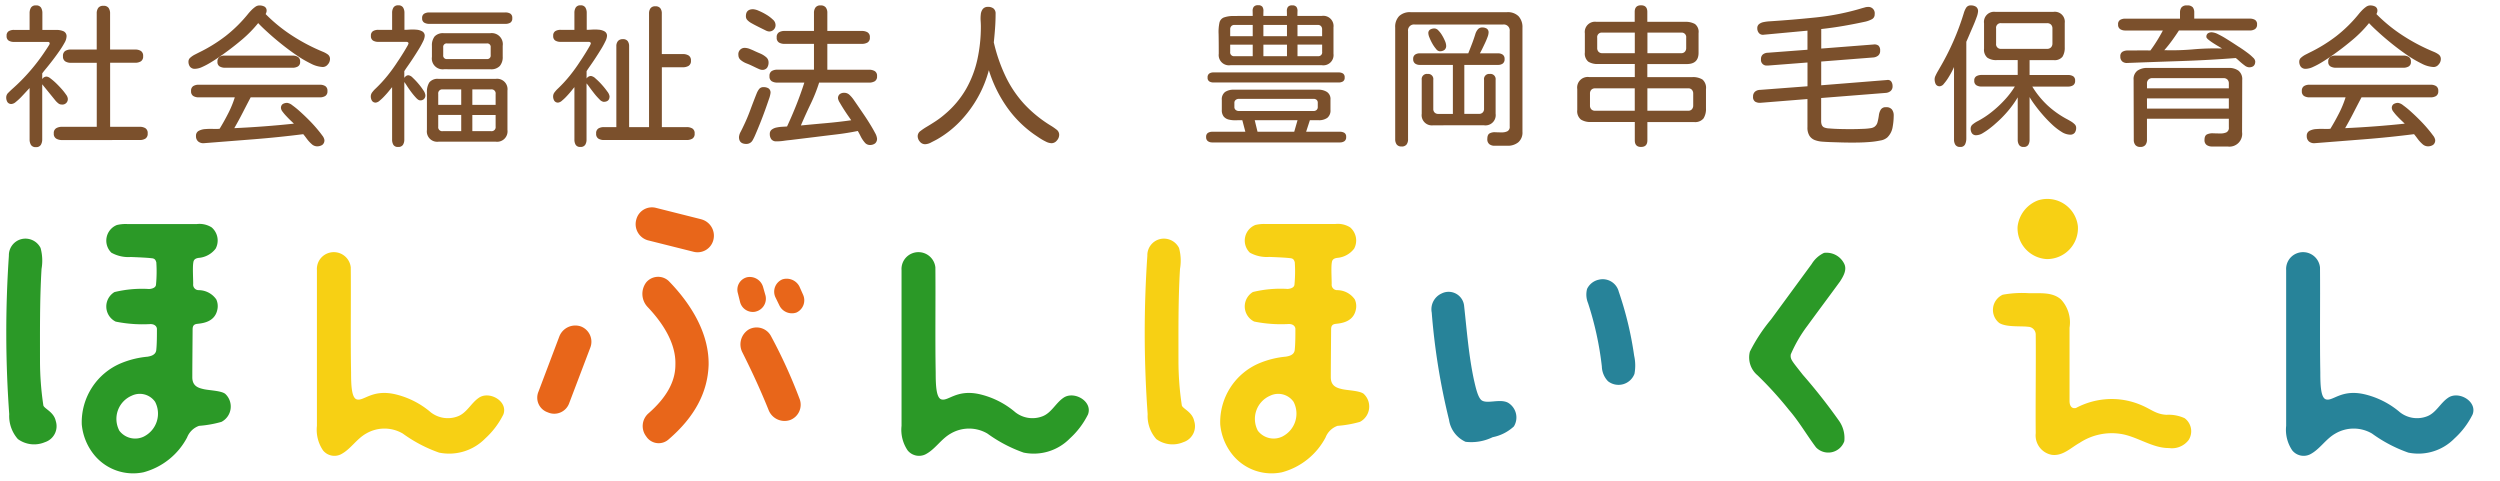 <svg xmlns="http://www.w3.org/2000/svg" xmlns:xlink="http://www.w3.org/1999/xlink" width="260" height="50" viewBox="0 0 260 50"><defs><clipPath id="a"><rect width="260" height="50" transform="translate(91 26)" fill="#fff" stroke="#707070" stroke-width="1"/></clipPath></defs><g transform="translate(-91 -26)" clip-path="url(#a)"><path d="M64.416-14.048a1.783,1.783,0,0,0-2.24,1.024L60-7.264a1.606,1.606,0,0,0,.96,2.144,1.65,1.65,0,0,0,2.24-.96l2.176-5.728A1.7,1.7,0,0,0,64.416-14.048Zm19.744.96a1.692,1.692,0,0,0-2.3-.64,1.822,1.822,0,0,0-.64,2.4c.64,1.28,1.664,3.36,2.72,5.984a1.783,1.783,0,0,0,2.24,1.024,1.7,1.7,0,0,0,.96-2.24A53.1,53.1,0,0,0,84.16-13.088Zm-7.2-12.1-4.7-1.184a1.678,1.678,0,0,0-2.08,1.184,1.746,1.746,0,0,0,1.184,2.176L76.1-21.824a1.692,1.692,0,0,0,2.08-1.184A1.762,1.762,0,0,0,76.96-25.184Zm5.6,9.6a1.383,1.383,0,0,0,1.056-1.664l-.256-.9A1.438,1.438,0,0,0,81.7-19.168a1.327,1.327,0,0,0-.96,1.664l.224.9A1.37,1.37,0,0,0,82.56-15.584Zm2.5-.64a1.446,1.446,0,0,0,1.76.736,1.4,1.4,0,0,0,.7-1.856l-.384-.864a1.49,1.49,0,0,0-1.76-.736,1.384,1.384,0,0,0-.736,1.856ZM71.2-18.624a1.987,1.987,0,0,0,.16,2.56c1.216,1.28,2.976,3.52,2.88,6.016,0,1.76-.96,3.424-2.784,5.024a1.754,1.754,0,0,0-.256,2.4,1.542,1.542,0,0,0,2.336.32c2.72-2.336,4.064-4.9,4.16-7.744.064-3.84-2.5-7.04-4.16-8.736A1.611,1.611,0,0,0,71.2-18.624Z" transform="translate(87 74)" fill="#e8661a"/><path d="M53.792-6.624c-.8.544-1.248,1.568-2.176,1.92A2.888,2.888,0,0,1,48.8-5.12a8.775,8.775,0,0,0-3.744-1.888c-2.464-.544-3.3.864-4.032.512-.448-.256-.512-1.408-.512-2.752-.064-3.648,0-7.3-.032-10.944a1.773,1.773,0,0,0-2.464-1.44A1.748,1.748,0,0,0,36.96-19.9V-3.712a3.81,3.81,0,0,0,.64,2.56,1.526,1.526,0,0,0,1.824.416c1.024-.512,1.632-1.6,2.656-2.176a3.771,3.771,0,0,1,3.808,0A14.714,14.714,0,0,0,49.664-.928a5.258,5.258,0,0,0,4.8-1.472,8.437,8.437,0,0,0,1.888-2.5C56.864-6.272,54.88-7.392,53.792-6.624Zm73.12.8a31.2,31.2,0,0,1-.352-4.544c0-3.2-.032-6.432.16-9.664a5.007,5.007,0,0,0-.1-2.176,1.759,1.759,0,0,0-2.08-.9,1.729,1.729,0,0,0-1.216,1.7,118.032,118.032,0,0,0,.032,16.48,3.623,3.623,0,0,0,.9,2.592,2.865,2.865,0,0,0,2.816.32,1.745,1.745,0,0,0,1.12-2.208C128-5.152,127.04-5.472,126.912-5.824Zm10.5,3.2a2.066,2.066,0,0,1-2.592-.576,2.623,2.623,0,0,1,1.28-3.648,1.939,1.939,0,0,1,2.432.64A2.663,2.663,0,0,1,137.408-2.624Zm8.416-4.416c-.448-.352-1.76-.352-2.336-.512-.544-.128-1.088-.352-1.088-1.216,0-1.216.032-4.864.032-4.96,0-.352.1-.512.384-.576s1.856-.032,2.176-1.44a1.682,1.682,0,0,0-.1-1.12,2.246,2.246,0,0,0-1.824-.96.568.568,0,0,1-.576-.64c0-.544-.064-1.632,0-2.144.032-.16,0-.512.608-.576a2.465,2.465,0,0,0,1.728-.96,1.8,1.8,0,0,0-.416-2.208,2.383,2.383,0,0,0-1.536-.352h-7.264a3.938,3.938,0,0,0-1.056.1,1.75,1.75,0,0,0-.576,2.88A3.623,3.623,0,0,0,136-21.28c.8.032,1.6.064,2.176.128.384.032.416.256.48.416a14.329,14.329,0,0,1-.032,2.336c-.032.384-.576.448-.736.448a12.121,12.121,0,0,0-3.584.32,1.751,1.751,0,0,0,.128,3.072,14.071,14.071,0,0,0,3.616.256c.48,0,.672.288.672.512,0,.672,0,1.536-.064,2.144-.032.64-.768.7-.9.736a9.38,9.38,0,0,0-2.752.672,6.655,6.655,0,0,0-4.1,6.368A5.865,5.865,0,0,0,132.32-.544a5.232,5.232,0,0,0,4.992,1.664A7.244,7.244,0,0,0,141.856-2.5,2.088,2.088,0,0,1,143.1-3.712a11.535,11.535,0,0,0,2.336-.416A1.8,1.8,0,0,0,145.824-7.04Zm66.112-7.36c.736.448,2.24.288,2.976.384a.814.814,0,0,1,.8.832c.032,2.848-.032,7.392,0,10.24A2.052,2.052,0,0,0,217.376-.7c1.152.16,1.984-.736,2.912-1.248a6.062,6.062,0,0,1,4.256-.928c1.7.256,3.328,1.5,5.024,1.472a2.177,2.177,0,0,0,2.048-.832,1.686,1.686,0,0,0-.416-2.272,3.987,3.987,0,0,0-1.888-.352c-1.12-.064-1.568-.576-2.656-1.024A7.8,7.8,0,0,0,223.84-6.5a7.927,7.927,0,0,0-3.936.928c-.224.064-.64.032-.672-.672v-7.68a3.5,3.5,0,0,0-.9-2.944c-.928-.8-2.208-.608-3.328-.64a11.109,11.109,0,0,0-2.72.16A1.734,1.734,0,0,0,211.936-14.4Zm4.928-6.656A3.212,3.212,0,0,0,220.1-24.48a3.2,3.2,0,0,0-4.128-2.688,3.311,3.311,0,0,0-2.144,2.752A3.213,3.213,0,0,0,216.864-21.056Z" transform="translate(87 74)" fill="#f7d014"/><path d="M8.512-5.824a31.2,31.2,0,0,1-.352-4.544c0-3.2-.032-6.432.16-9.664a5.007,5.007,0,0,0-.1-2.176,1.759,1.759,0,0,0-2.08-.9,1.729,1.729,0,0,0-1.216,1.7A118.032,118.032,0,0,0,4.96-4.928a3.623,3.623,0,0,0,.9,2.592,2.865,2.865,0,0,0,2.816.32,1.745,1.745,0,0,0,1.12-2.208C9.6-5.152,8.64-5.472,8.512-5.824Zm10.5,3.2A2.066,2.066,0,0,1,16.416-3.2,2.623,2.623,0,0,1,17.7-6.848a1.939,1.939,0,0,1,2.432.64A2.663,2.663,0,0,1,19.008-2.624ZM27.424-7.04c-.448-.352-1.76-.352-2.336-.512C24.544-7.68,24-7.9,24-8.768c0-1.216.032-4.864.032-4.96,0-.352.1-.512.384-.576s1.856-.032,2.176-1.44a1.682,1.682,0,0,0-.1-1.12,2.246,2.246,0,0,0-1.824-.96.568.568,0,0,1-.576-.64c0-.544-.064-1.632,0-2.144.032-.16,0-.512.608-.576a2.465,2.465,0,0,0,1.728-.96,1.8,1.8,0,0,0-.416-2.208A2.383,2.383,0,0,0,24.48-24.7H17.216a3.938,3.938,0,0,0-1.056.1,1.75,1.75,0,0,0-.576,2.88,3.623,3.623,0,0,0,2.016.448c.8.032,1.6.064,2.176.128.384.032.416.256.48.416a14.33,14.33,0,0,1-.032,2.336c-.032.384-.576.448-.736.448a12.121,12.121,0,0,0-3.584.32,1.751,1.751,0,0,0,.128,3.072,14.071,14.071,0,0,0,3.616.256c.48,0,.672.288.672.512,0,.672,0,1.536-.064,2.144-.032.64-.768.7-.9.736a9.38,9.38,0,0,0-2.752.672,6.655,6.655,0,0,0-4.1,6.368A5.865,5.865,0,0,0,13.92-.544,5.232,5.232,0,0,0,18.912,1.12,7.244,7.244,0,0,0,23.456-2.5,2.088,2.088,0,0,1,24.7-3.712a11.534,11.534,0,0,0,2.336-.416A1.8,1.8,0,0,0,27.424-7.04Zm87.168.416c-.8.544-1.248,1.568-2.176,1.92A2.888,2.888,0,0,1,109.6-5.12a8.775,8.775,0,0,0-3.744-1.888c-2.464-.544-3.3.864-4.032.512-.448-.256-.512-1.408-.512-2.752-.064-3.648,0-7.3-.032-10.944a1.773,1.773,0,0,0-2.464-1.44A1.748,1.748,0,0,0,97.76-19.9V-3.712a3.81,3.81,0,0,0,.64,2.56,1.526,1.526,0,0,0,1.824.416c1.024-.512,1.632-1.6,2.656-2.176a3.771,3.771,0,0,1,3.808,0,14.714,14.714,0,0,0,3.776,1.984,5.258,5.258,0,0,0,4.8-1.472,8.437,8.437,0,0,0,1.888-2.5C117.664-6.272,115.68-7.392,114.592-6.624Zm75.456,1.248c1.056,1.216,1.856,2.624,2.816,3.9a1.768,1.768,0,0,0,2.944-.64,3.1,3.1,0,0,0-.544-2.112,59.171,59.171,0,0,0-3.776-4.8c-1.152-1.472-1.312-1.6-1.248-2.112a14.29,14.29,0,0,1,1.728-2.976c1.12-1.536,2.272-3.072,3.392-4.608.352-.544.768-1.248.416-1.888A2.046,2.046,0,0,0,193.7-21.7a2.97,2.97,0,0,0-1.28,1.152l-4.224,5.76a17.384,17.384,0,0,0-2.208,3.36,2.42,2.42,0,0,0,.8,2.464A38.344,38.344,0,0,1,190.048-5.376Z" transform="translate(87 74)" fill="#2b9927"/><path d="M170.592-9.888a2.3,2.3,0,0,0,.64,1.536,1.774,1.774,0,0,0,2.752-.768,4.691,4.691,0,0,0-.032-1.888,36.04,36.04,0,0,0-1.6-6.656,1.721,1.721,0,0,0-2.08-1.248,1.757,1.757,0,0,0-1.216.96,2.317,2.317,0,0,0,.1,1.472A33.208,33.208,0,0,1,170.592-9.888Zm-15.9,5.5a2.989,2.989,0,0,0,1.728,2.336,5.075,5.075,0,0,0,2.816-.48,4.543,4.543,0,0,0,2.208-1.12,1.785,1.785,0,0,0-.608-2.464c-.832-.448-2.176.16-2.752-.256-.416-.32-.64-1.472-.8-2.144-.544-2.56-.736-5.152-1.024-7.744a1.62,1.62,0,0,0-2.336-1.216,1.8,1.8,0,0,0-1.024,1.984A69.195,69.195,0,0,0,154.688-4.384Z" transform="translate(87 74)" fill="#278399"/><path d="M258.592-6.624c-.8.544-1.248,1.568-2.176,1.92A2.888,2.888,0,0,1,253.6-5.12a8.776,8.776,0,0,0-3.744-1.888c-2.464-.544-3.3.864-4.032.512-.448-.256-.512-1.408-.512-2.752-.064-3.648,0-7.3-.032-10.944a1.773,1.773,0,0,0-2.464-1.44A1.748,1.748,0,0,0,241.76-19.9V-3.712a3.81,3.81,0,0,0,.64,2.56,1.526,1.526,0,0,0,1.824.416c1.024-.512,1.632-1.6,2.656-2.176a3.771,3.771,0,0,1,3.808,0,14.714,14.714,0,0,0,3.776,1.984,5.258,5.258,0,0,0,4.8-1.472,8.437,8.437,0,0,0,1.888-2.5C261.664-6.272,259.68-7.392,258.592-6.624Z" transform="translate(87 74)" fill="#278399"/><path d="M3.734,1.3a.551.551,0,0,1-.516-.234A1.106,1.106,0,0,1,3.078.484V-4.844q-.109.109-.352.375T2.2-3.906a5.937,5.937,0,0,1-.555.508.784.784,0,0,1-.437.211.472.472,0,0,1-.437-.2.906.906,0,0,1-.125-.484.672.672,0,0,1,.219-.484q.219-.219.391-.375A19.235,19.235,0,0,0,3.117-6.609a19.735,19.735,0,0,0,1.6-2.109l.141-.211q.109-.164.211-.328a.611.611,0,0,0,.1-.211q0-.172-.187-.172H1.453a1.037,1.037,0,0,1-.547-.133.528.528,0,0,1-.219-.492.528.528,0,0,1,.219-.492,1.037,1.037,0,0,1,.547-.133H3.078v-1.734a1.106,1.106,0,0,1,.141-.578.551.551,0,0,1,.516-.234.575.575,0,0,1,.531.227,1.1,1.1,0,0,1,.141.586v1.734H5.891a1.856,1.856,0,0,1,.7.133.561.561,0,0,1,.328.586,1.432,1.432,0,0,1-.211.625A9.038,9.038,0,0,1,6.18-8.7q-.32.461-.672.922t-.648.82q-.3.359-.437.547l-.031.047v.594a.532.532,0,0,1,.469-.266.8.8,0,0,1,.383.188,5.81,5.81,0,0,1,.57.484q.312.3.594.617a6.015,6.015,0,0,1,.461.586.85.85,0,0,1,.18.391.566.566,0,0,1-.641.641.528.528,0,0,1-.336-.117A2.136,2.136,0,0,1,5.8-3.5L4.391-5.234V.484a1.106,1.106,0,0,1-.141.578A.551.551,0,0,1,3.734,1.3Zm2.7-.734A1.142,1.142,0,0,1,5.844.414a.574.574,0,0,1-.25-.539.574.574,0,0,1,.25-.539,1.142,1.142,0,0,1,.594-.148h3.625V-7.469h-2.7a1.06,1.06,0,0,1-.578-.148.588.588,0,0,1-.234-.539A.588.588,0,0,1,6.781-8.7a1.06,1.06,0,0,1,.578-.148h2.7v-3.75a.974.974,0,0,1,.156-.578.627.627,0,0,1,.547-.219.608.608,0,0,1,.531.219.974.974,0,0,1,.156.578v3.75h2.609a1.091,1.091,0,0,1,.594.148.588.588,0,0,1,.234.539.588.588,0,0,1-.234.539,1.091,1.091,0,0,1-.594.148H11.453V-.812h3.078a1.091,1.091,0,0,1,.594.148.588.588,0,0,1,.234.539.588.588,0,0,1-.234.539,1.091,1.091,0,0,1-.594.148ZM20.288-6.844a.622.622,0,0,1-.523-.211.878.878,0,0,1-.164-.555.526.526,0,0,1,.2-.4,2.24,2.24,0,0,1,.461-.312l.414-.211a15.986,15.986,0,0,0,2.8-1.727,14.5,14.5,0,0,0,2.328-2.3q.125-.156.32-.359a2.967,2.967,0,0,1,.414-.359.75.75,0,0,1,.438-.156,1.124,1.124,0,0,1,.523.117.469.469,0,0,1,.227.461.418.418,0,0,1-.031.156l-.062.156v.016a16.33,16.33,0,0,0,2.8,2.266A19.58,19.58,0,0,0,33.6-8.609a2.382,2.382,0,0,1,.492.273.568.568,0,0,1,.227.492.838.838,0,0,1-.227.547.673.673,0,0,1-.523.266,2.946,2.946,0,0,1-1.219-.344,11.784,11.784,0,0,1-1.523-.891q-.8-.547-1.578-1.172t-1.406-1.2q-.633-.57-.992-.961A12.579,12.579,0,0,1,25.226-9.93q-.891.758-1.844,1.445-.234.172-.633.445t-.852.547a7.954,7.954,0,0,1-.875.461A1.859,1.859,0,0,1,20.288-6.844Zm3.125-.109a1.123,1.123,0,0,1-.562-.133.516.516,0,0,1-.234-.492.556.556,0,0,1,.211-.5.953.953,0,0,1,.539-.141h7.063a1.032,1.032,0,0,1,.555.141.541.541,0,0,1,.227.5.516.516,0,0,1-.234.492,1.09,1.09,0,0,1-.547.133ZM32.96,1.219a.838.838,0,0,1-.555-.242,3.458,3.458,0,0,1-.492-.539q-.219-.3-.375-.484Q28.96.281,26.382.484L21.21.891a.833.833,0,0,1-.6-.18.712.712,0,0,1-.227-.57.558.558,0,0,1,.281-.531,1.682,1.682,0,0,1,.7-.187,7.21,7.21,0,0,1,.82-.016,4.207,4.207,0,0,0,.656-.016q.453-.734.891-1.594a10.511,10.511,0,0,0,.688-1.672h-3.75a1.064,1.064,0,0,1-.57-.141.558.558,0,0,1-.227-.516.558.558,0,0,1,.227-.516,1.064,1.064,0,0,1,.57-.141H33.257a1.064,1.064,0,0,1,.57.141.558.558,0,0,1,.227.516.558.558,0,0,1-.227.516,1.064,1.064,0,0,1-.57.141H26.069q-.422.8-.836,1.609T24.366-.672q3.125-.141,6.2-.469-.094-.094-.312-.3T29.8-1.9a4.613,4.613,0,0,1-.406-.477.716.716,0,0,1-.172-.375.466.466,0,0,1,.188-.43.869.869,0,0,1,.469-.117,1.073,1.073,0,0,1,.516.242,8.917,8.917,0,0,1,.781.633q.437.391.891.844t.828.891q.375.438.609.766a1.036,1.036,0,0,1,.234.469.587.587,0,0,1-.219.523A.982.982,0,0,1,32.96,1.219Zm8.444.063a.528.528,0,0,1-.492-.219,1.037,1.037,0,0,1-.133-.547V-4.937q-.094.109-.3.367T40-4.023a4.939,4.939,0,0,1-.516.492.73.73,0,0,1-.391.2.443.443,0,0,1-.414-.2.879.879,0,0,1-.117-.461.708.708,0,0,1,.172-.437,2.869,2.869,0,0,1,.328-.359,14,14,0,0,0,1.25-1.359,17.088,17.088,0,0,0,1.078-1.5q.047-.062.219-.328t.375-.594q.2-.328.352-.594a1.282,1.282,0,0,0,.148-.312.139.139,0,0,0-.07-.133.3.3,0,0,0-.148-.039H39.342a1.037,1.037,0,0,1-.547-.133.528.528,0,0,1-.219-.492.528.528,0,0,1,.219-.492,1.037,1.037,0,0,1,.547-.133h1.438v-1.766a1.032,1.032,0,0,1,.141-.555.541.541,0,0,1,.5-.227.541.541,0,0,1,.5.227,1.032,1.032,0,0,1,.141.555v1.766q.188,0,.531-.023a4.649,4.649,0,0,1,.711.008,1.435,1.435,0,0,1,.617.18.512.512,0,0,1,.25.477A1.478,1.478,0,0,1,44-9.7a8.3,8.3,0,0,1-.445.813q-.273.445-.57.9t-.555.82q-.258.367-.383.57v.7a.7.7,0,0,1,.188-.2.419.419,0,0,1,.25-.078.79.79,0,0,1,.438.258,6.829,6.829,0,0,1,.586.617,6.557,6.557,0,0,1,.516.688,1.077,1.077,0,0,1,.211.484.5.5,0,0,1-.562.563q-.156,0-.4-.258a7.118,7.118,0,0,1-.5-.6q-.258-.344-.453-.648a4.822,4.822,0,0,0-.273-.4V.516a.992.992,0,0,1-.141.547A.548.548,0,0,1,41.4,1.281Zm3.234-12.8a1.022,1.022,0,0,1-.516-.125.492.492,0,0,1-.219-.469.492.492,0,0,1,.219-.469,1.022,1.022,0,0,1,.516-.125h7.922a.969.969,0,0,1,.516.125.506.506,0,0,1,.2.469.506.506,0,0,1-.2.469.969.969,0,0,1-.516.125ZM46.186-6.8A1.126,1.126,0,0,1,44.92-8.078V-9.234a1.485,1.485,0,0,1,.281-.977,1.182,1.182,0,0,1,.953-.336h4.828a1.153,1.153,0,0,1,1.3,1.313v1.125a1.412,1.412,0,0,1-.3.969,1.221,1.221,0,0,1-.961.344ZM46.5-7.859h4.125a.359.359,0,0,0,.406-.406v-.812a.359.359,0,0,0-.406-.406H46.5a.359.359,0,0,0-.406.406v.813A.359.359,0,0,0,46.5-7.859ZM45.623.734A1.077,1.077,0,0,1,44.4-.484V-4.406a1.8,1.8,0,0,1,.25-1.023,1.1,1.1,0,0,1,.969-.367h5.922a1.084,1.084,0,0,1,1.234,1.219V-.484A1.084,1.084,0,0,1,51.545.734Zm-.047-3.828h2.391V-4.7H46.045a.414.414,0,0,0-.469.469Zm3.547,0h2.422V-4.219a.421.421,0,0,0-.469-.484H49.123ZM46.045-.359h1.922V-2.047H45.576V-.828A.414.414,0,0,0,46.045-.359Zm3.078,0h1.953a.421.421,0,0,0,.469-.484v-1.2H49.123ZM60.364,1.281a.528.528,0,0,1-.492-.219,1.037,1.037,0,0,1-.133-.547V-4.937q-.094.109-.3.367t-.477.547a4.939,4.939,0,0,1-.516.492.73.73,0,0,1-.391.2.443.443,0,0,1-.414-.2.879.879,0,0,1-.117-.461.708.708,0,0,1,.172-.437,2.869,2.869,0,0,1,.328-.359,14,14,0,0,0,1.25-1.359,17.088,17.088,0,0,0,1.078-1.5q.047-.062.219-.328t.375-.594q.2-.328.352-.594a1.282,1.282,0,0,0,.148-.312.139.139,0,0,0-.07-.133.3.3,0,0,0-.148-.039H58.3a1.037,1.037,0,0,1-.547-.133.528.528,0,0,1-.219-.492.528.528,0,0,1,.219-.492,1.037,1.037,0,0,1,.547-.133h1.438v-1.766a1.032,1.032,0,0,1,.141-.555.541.541,0,0,1,.5-.227.541.541,0,0,1,.5.227,1.032,1.032,0,0,1,.141.555v1.766q.188,0,.531-.023a4.649,4.649,0,0,1,.711.008,1.435,1.435,0,0,1,.617.18.512.512,0,0,1,.25.477,1.478,1.478,0,0,1-.172.555,8.3,8.3,0,0,1-.445.813q-.273.445-.57.9t-.555.82q-.258.367-.383.57v.766a.532.532,0,0,1,.469-.266.906.906,0,0,1,.469.266,6.763,6.763,0,0,1,.648.641,7.569,7.569,0,0,1,.57.711,1.06,1.06,0,0,1,.234.492q0,.578-.625.578a.756.756,0,0,1-.43-.266,6.186,6.186,0,0,1-.555-.625q-.281-.359-.5-.664A4.164,4.164,0,0,0,61-5.328V.516a.992.992,0,0,1-.141.547A.548.548,0,0,1,60.364,1.281ZM62.817.563a1.106,1.106,0,0,1-.578-.141A.568.568,0,0,1,62-.109a.568.568,0,0,1,.234-.531,1.106,1.106,0,0,1,.578-.141H64.1V-9.187a.813.813,0,0,1,.164-.539.626.626,0,0,1,.508-.2.588.588,0,0,1,.508.2.879.879,0,0,1,.148.531V-.781H67.5V-12.594a.915.915,0,0,1,.148-.539.578.578,0,0,1,.508-.211.61.61,0,0,1,.516.2.875.875,0,0,1,.156.547v4.219h2.188a1.132,1.132,0,0,1,.6.148.58.58,0,0,1,.242.539.58.58,0,0,1-.242.539,1.132,1.132,0,0,1-.6.148H68.833V-.781h2.578A1.148,1.148,0,0,1,72-.641a.561.561,0,0,1,.242.531A.561.561,0,0,1,72,.422a1.148,1.148,0,0,1-.586.141Zm27.632.516A.689.689,0,0,1,89.918.8a3.015,3.015,0,0,1-.406-.617q-.172-.344-.3-.562Q88.121-.156,87-.023T84.762.25L83.481.406,82.2.563q-.344.031-.719.086A5.086,5.086,0,0,1,80.746.7a.622.622,0,0,1-.523-.211.878.878,0,0,1-.164-.555.537.537,0,0,1,.2-.453,1.219,1.219,0,0,1,.5-.219,3.864,3.864,0,0,1,.594-.078q.3-.016.5-.031.516-1.109.969-2.25t.828-2.312H80.84a1.106,1.106,0,0,1-.578-.141.568.568,0,0,1-.234-.531.568.568,0,0,1,.234-.531,1.106,1.106,0,0,1,.578-.141h3.813V-9.437H81.59a1.106,1.106,0,0,1-.578-.141.568.568,0,0,1-.234-.531.568.568,0,0,1,.234-.531,1.106,1.106,0,0,1,.578-.141h3.063v-1.875a.945.945,0,0,1,.156-.562.608.608,0,0,1,.531-.219.641.641,0,0,1,.539.211.905.905,0,0,1,.164.57v1.875h3.594a1.148,1.148,0,0,1,.586.141.561.561,0,0,1,.242.531.561.561,0,0,1-.242.531,1.148,1.148,0,0,1-.586.141H86.043V-6.75h4.328a1.182,1.182,0,0,1,.6.141.561.561,0,0,1,.242.531.561.561,0,0,1-.242.531,1.182,1.182,0,0,1-.6.141H85.184l-.016.063a16.291,16.291,0,0,1-.844,2.117q-.5,1.039-.953,2.086l-.078.188q1.3-.125,2.617-.242t2.617-.3q-.062-.094-.281-.406t-.469-.7q-.25-.391-.437-.719a1.218,1.218,0,0,1-.187-.437.54.54,0,0,1,.18-.453.752.752,0,0,1,.477-.141.789.789,0,0,1,.563.242,2.958,2.958,0,0,1,.406.477q.109.156.383.555l.625.914q.352.516.68,1.047T91-.187a1.533,1.533,0,0,1,.211.578.634.634,0,0,1-.2.523A.872.872,0,0,1,90.449,1.078ZM79.918-10.734a1.084,1.084,0,0,1-.336-.125q-.258-.125-.586-.289t-.586-.3q-.258-.141-.336-.187a1.737,1.737,0,0,1-.352-.281.566.566,0,0,1-.148-.406q0-.719.75-.719a1.711,1.711,0,0,1,.57.156,5.908,5.908,0,0,1,.789.4,3.7,3.7,0,0,1,.688.516.755.755,0,0,1,.281.508A.649.649,0,0,1,79.918-10.734Zm-.672,4a.886.886,0,0,1-.312-.086q-.2-.086-.406-.187t-.312-.148Q78-7.266,77.652-7.4a2.185,2.185,0,0,1-.6-.344.651.651,0,0,1-.258-.523.656.656,0,0,1,.734-.75A1.44,1.44,0,0,1,78-8.9q.3.117.461.2.234.109.586.258a2.354,2.354,0,0,1,.617.375.7.7,0,0,1,.266.555.945.945,0,0,1-.156.563A.608.608,0,0,1,79.246-6.734ZM77.621.969q-.766,0-.766-.719a1.336,1.336,0,0,1,.18-.555q.18-.352.258-.523a18.13,18.13,0,0,0,.734-1.719q.328-.891.672-1.75a1.877,1.877,0,0,1,.258-.453.552.552,0,0,1,.461-.187.925.925,0,0,1,.516.133.526.526,0,0,1,.2.477,2.78,2.78,0,0,1-.164.633q-.164.492-.406,1.164T79.059-1.2q-.266.664-.484,1.164a5.231,5.231,0,0,1-.312.641A.728.728,0,0,1,77.621.969ZM96.222,1a.7.7,0,0,1-.555-.266.873.873,0,0,1-.227-.578.664.664,0,0,1,.3-.539,5.9,5.9,0,0,1,.531-.367q.531-.313,1.031-.641a9.116,9.116,0,0,0,.969-.734,9.784,9.784,0,0,0,2.2-2.617,10.959,10.959,0,0,0,1.18-3.094,15.909,15.909,0,0,0,.359-3.4q0-.25-.023-.594a3.7,3.7,0,0,1,.016-.68,1.08,1.08,0,0,1,.211-.555.653.653,0,0,1,.547-.219.876.876,0,0,1,.57.172.665.665,0,0,1,.211.547q0,.734-.055,1.492t-.133,1.492l.016.047a17.051,17.051,0,0,0,1.211,3.477A11.8,11.8,0,0,0,106.5-3.2a13.089,13.089,0,0,0,2.859,2.313q.25.156.523.367a.667.667,0,0,1,.273.555.882.882,0,0,1-.242.578.718.718,0,0,1-.555.281,1.423,1.423,0,0,1-.6-.172,5.88,5.88,0,0,1-.68-.391q-.328-.219-.531-.359a11.737,11.737,0,0,1-2.906-2.945,13.772,13.772,0,0,1-1.8-3.727,11.994,11.994,0,0,1-1.156,2.844,12.265,12.265,0,0,1-1.836,2.477A10.578,10.578,0,0,1,97.441.5q-.2.109-.578.3A1.446,1.446,0,0,1,96.222,1ZM127.97-7.219a1.064,1.064,0,0,1-1.219-1.187q0-1.281-.016-2.055a4.687,4.687,0,0,1,.086-1.172.76.76,0,0,1,.453-.547,2.993,2.993,0,0,1,1.07-.156q.719-.008,1.938-.008,0-.266-.008-.516a.691.691,0,0,1,.109-.422.523.523,0,0,1,.461-.172.5.5,0,0,1,.453.172.742.742,0,0,1,.1.43q-.008.258-.008.508h2.453q0-.25-.008-.5a.726.726,0,0,1,.1-.422.5.5,0,0,1,.453-.172.5.5,0,0,1,.453.172.727.727,0,0,1,.1.422q-.008.25-.008.5h2.531a1.064,1.064,0,0,1,1.219,1.188v2.75a1.064,1.064,0,0,1-1.219,1.188Zm-.031-3.016h2.344v-1.172h-1.906a.418.418,0,0,0-.32.125.46.46,0,0,0-.117.328Zm3.453,0h2.453v-1.172h-2.453Zm3.547,0H137.5v-.719a.46.46,0,0,0-.117-.328.418.418,0,0,0-.32-.125h-2.125Zm-6.562,2.078h1.906v-1.2h-2.344v.75A.394.394,0,0,0,128.376-8.156Zm3.016,0h2.453v-1.2h-2.453Zm3.547,0h2.125a.394.394,0,0,0,.438-.453v-.75h-2.562ZM126.2-5.422a.811.811,0,0,1-.43-.109.436.436,0,0,1-.18-.406.465.465,0,0,1,.172-.414.76.76,0,0,1,.438-.117H139.22a.842.842,0,0,1,.445.109.454.454,0,0,1,.18.422.436.436,0,0,1-.18.406.842.842,0,0,1-.445.109ZM126.079.813a.755.755,0,0,1-.461-.133.5.5,0,0,1-.18-.43.466.466,0,0,1,.188-.43.838.838,0,0,1,.453-.117h3.438L129.2-1.5q-.328,0-.7.008a2.778,2.778,0,0,1-.7-.07.983.983,0,0,1-.531-.312,1.049,1.049,0,0,1-.2-.7V-3.594a.949.949,0,0,1,.344-.844,1.581,1.581,0,0,1,.906-.234h8.8a1.606,1.606,0,0,1,.883.234.872.872,0,0,1,.367.8v1.063a.962.962,0,0,1-.336.836,1.505,1.505,0,0,1-.9.242h-.906l-.391,1.2h3.516a.869.869,0,0,1,.469.117A.466.466,0,0,1,140,.25a.487.487,0,0,1-.187.438.827.827,0,0,1-.469.125Zm2.766-3.266h7.75a.48.48,0,0,0,.328-.109.393.393,0,0,0,.125-.312V-3.3a.389.389,0,0,0-.125-.32.5.5,0,0,0-.328-.1h-7.75a.519.519,0,0,0-.328.109.372.372,0,0,0-.141.313v.422a.372.372,0,0,0,.141.313A.519.519,0,0,0,128.845-2.453ZM130.783-.3H134.6l.344-1.2h-4.453Zm14.976,1.531a.578.578,0,0,1-.508-.211A.915.915,0,0,1,145.1.484V-11.141a1.591,1.591,0,0,1,.414-1.187,1.614,1.614,0,0,1,1.18-.406h10.047a1.574,1.574,0,0,1,1.188.422,1.665,1.665,0,0,1,.406,1.2V-.3A1.333,1.333,0,0,1,157.9.8a1.714,1.714,0,0,1-1.125.359h-1.328a.878.878,0,0,1-.555-.164.641.641,0,0,1-.211-.539q0-.453.242-.586a1.114,1.114,0,0,1,.594-.117q.352.016.68.016a1.3,1.3,0,0,0,.57-.117.506.506,0,0,0,.242-.508V-10.75a.621.621,0,0,0-.7-.7h-9.172a.621.621,0,0,0-.7.7V.484a.875.875,0,0,1-.156.547A.61.61,0,0,1,145.758,1.234Zm3.3-2.2a1.063,1.063,0,0,1-1.2-1.2V-5.7a.539.539,0,0,1,.609-.609.532.532,0,0,1,.594.609v3.031a.507.507,0,0,0,.141.375.507.507,0,0,0,.375.141H151.1V-7.25h-3.437a.821.821,0,0,1-.492-.141.538.538,0,0,1-.2-.469.517.517,0,0,1,.2-.461.856.856,0,0,1,.492-.133H152.7q.2-.5.391-1t.344-1a1.349,1.349,0,0,1,.25-.477.572.572,0,0,1,.469-.211.869.869,0,0,1,.469.117.466.466,0,0,1,.188.43,1.446,1.446,0,0,1-.109.453q-.109.3-.266.633t-.3.625q-.148.289-.227.43h1.875a.856.856,0,0,1,.492.133.517.517,0,0,1,.2.461.548.548,0,0,1-.187.469.814.814,0,0,1-.5.141h-3.5v5.094h1.547A.507.507,0,0,0,154.2-2.3a.507.507,0,0,0,.141-.375V-5.7a.532.532,0,0,1,.594-.609.539.539,0,0,1,.609.609v3.531a1.063,1.063,0,0,1-1.2,1.2Zm.656-7.7a.542.542,0,0,1-.359-.234,3.536,3.536,0,0,1-.391-.562,4.88,4.88,0,0,1-.3-.625,1.363,1.363,0,0,1-.117-.437.424.424,0,0,1,.2-.406.9.9,0,0,1,.445-.109.592.592,0,0,1,.4.211,2.572,2.572,0,0,1,.391.516,4.506,4.506,0,0,1,.3.594,1.316,1.316,0,0,1,.117.461.54.54,0,0,1-.18.453A.779.779,0,0,1,149.711-8.672Zm20.96,9.953q-.656,0-.656-.687V-1.312h-4.562a1.83,1.83,0,0,1-1.047-.258,1.127,1.127,0,0,1-.375-.992V-4.734a1.1,1.1,0,0,1,1.25-1.25h4.734V-7.344H166.2a1.807,1.807,0,0,1-1.016-.242,1.086,1.086,0,0,1-.359-.961v-1.984a1.063,1.063,0,0,1,1.2-1.2h3.984v-1.031q0-.687.656-.687t.656.688v1.031h3.938a1.957,1.957,0,0,1,1.016.227,1.021,1.021,0,0,1,.375.945v2.047q0,1.172-1.219,1.172h-4.109v1.359H176a1.868,1.868,0,0,1,1.055.25,1.137,1.137,0,0,1,.367,1v2a1.83,1.83,0,0,1-.258,1.047,1.127,1.127,0,0,1-.992.375h-4.844V.594Q171.327,1.281,170.671,1.281Zm-4.031-9.75h3.375v-2.141H166.64a.47.47,0,0,0-.531.531v1.063a.556.556,0,0,0,.141.4A.512.512,0,0,0,166.64-8.469Zm4.688,0h3.5a.512.512,0,0,0,.391-.148.556.556,0,0,0,.141-.4v-1.062a.47.47,0,0,0-.531-.531h-3.5ZM165.89-2.484h4.125V-4.812H165.89a.512.512,0,0,0-.391.148.556.556,0,0,0-.141.4v1.234a.556.556,0,0,0,.141.4A.512.512,0,0,0,165.89-2.484Zm5.438,0h4.25a.475.475,0,0,0,.383-.156.582.582,0,0,0,.133-.391V-4.266a.582.582,0,0,0-.133-.391.475.475,0,0,0-.383-.156h-4.25ZM192.459.828q-.5,0-1.016-.016L190.428.781q-.453-.016-.891-.047a2.788,2.788,0,0,1-.789-.164,1.156,1.156,0,0,1-.562-.445,1.585,1.585,0,0,1-.211-.891V-3.7l-4.875.391a.982.982,0,0,1-.562-.117.563.563,0,0,1-.219-.523.651.651,0,0,1,.2-.516.826.826,0,0,1,.523-.187l4.938-.375V-7.5l-4.047.313H183.8a.58.58,0,0,1-.656-.656.6.6,0,0,1,.2-.5.86.86,0,0,1,.508-.172l4.125-.312v-1.984l-4.547.422a.545.545,0,0,1-.5-.172.748.748,0,0,1-.172-.5.524.524,0,0,1,.2-.445,1.132,1.132,0,0,1,.477-.2,4.237,4.237,0,0,1,.5-.07q2.469-.156,4.945-.414a25.679,25.679,0,0,0,4.836-.977q.125-.031.258-.07a.912.912,0,0,1,.258-.039.656.656,0,0,1,.734.75.549.549,0,0,1-.3.531,2.884,2.884,0,0,1-.617.234q-1.141.25-2.312.453t-2.328.328v2.031l5.422-.422a.7.7,0,0,1,.531.117.665.665,0,0,1,.172.523.626.626,0,0,1-.2.508.931.931,0,0,1-.523.2l-5.406.422v2.469l6.844-.547a.441.441,0,0,1,.445.164.827.827,0,0,1,.133.477.631.631,0,0,1-.2.5.879.879,0,0,1-.508.2l-6.719.531v2.422a1.1,1.1,0,0,0,.055.352.519.519,0,0,0,.227.273,1.524,1.524,0,0,0,.563.117q.438.039.969.055t.961.016h.555q.156,0,.469-.008t.664-.023a5.833,5.833,0,0,0,.648-.062.986.986,0,0,0,.422-.141.843.843,0,0,0,.336-.508,5.937,5.937,0,0,0,.133-.687,1.494,1.494,0,0,1,.2-.6.593.593,0,0,1,.547-.25.735.735,0,0,1,.609.234,1,1,0,0,1,.188.641,6.781,6.781,0,0,1-.117,1.219A1.912,1.912,0,0,1,196.272.3a1.449,1.449,0,0,1-.719.313,8.62,8.62,0,0,1-1.125.156q-.609.047-1.148.055T192.459.828Zm11.4.453a.548.548,0,0,1-.5-.219.992.992,0,0,1-.141-.547V-7.031q-.047.125-.211.445t-.391.68a4.87,4.87,0,0,1-.453.617.605.605,0,0,1-.4.258.452.452,0,0,1-.453-.227,1.19,1.19,0,0,1-.109-.523.9.9,0,0,1,.1-.359q.1-.219.227-.437l.188-.328a26.436,26.436,0,0,0,2.516-5.719,2.279,2.279,0,0,1,.234-.547.537.537,0,0,1,.5-.266.953.953,0,0,1,.539.141.556.556,0,0,1,.211.5,2.2,2.2,0,0,1-.156.609q-.156.438-.383.961t-.414.961q-.187.438-.266.609V.406a1.43,1.43,0,0,1-.125.6A.508.508,0,0,1,203.857,1.281Zm6.594,0a.511.511,0,0,1-.477-.219,1,1,0,0,1-.133-.531V-3.875A10.415,10.415,0,0,1,208.8-2.422a11.831,11.831,0,0,1-1.273,1.281q-.2.188-.562.469a6.935,6.935,0,0,1-.742.508,1.375,1.375,0,0,1-.68.227.517.517,0,0,1-.461-.2.856.856,0,0,1-.133-.492.548.548,0,0,1,.227-.445,2.959,2.959,0,0,1,.43-.289,9.155,9.155,0,0,0,1.5-.969,11.647,11.647,0,0,0,1.367-1.266A8.973,8.973,0,0,0,209.544-5h-3.469a1,1,0,0,1-.531-.133.511.511,0,0,1-.219-.477.487.487,0,0,1,.227-.469,1.066,1.066,0,0,1,.523-.125h3.766V-7.75h-2.187a1.625,1.625,0,0,1-.969-.25,1.092,1.092,0,0,1-.344-.937v-2.641a1.05,1.05,0,0,1,1.188-1.187h6.016a1.036,1.036,0,0,1,1.188,1.156v2.531a1.747,1.747,0,0,1-.234.977,1.035,1.035,0,0,1-.922.352h-2.5V-6.2h4a1.012,1.012,0,0,1,.523.125.5.5,0,0,1,.211.469.518.518,0,0,1-.211.477.964.964,0,0,1-.523.133h-3.719a9.324,9.324,0,0,0,1.609,1.977,9.8,9.8,0,0,0,2.094,1.461q.141.078.344.2a1.952,1.952,0,0,1,.359.281.494.494,0,0,1,.156.359.844.844,0,0,1-.148.523.579.579,0,0,1-.492.2,1.734,1.734,0,0,1-.891-.3,6.169,6.169,0,0,1-.984-.766,13.466,13.466,0,0,1-.961-1q-.461-.531-.82-1.023a9.224,9.224,0,0,1-.547-.82V.531a1,1,0,0,1-.133.531A.528.528,0,0,1,210.451,1.281Zm-2.312-10.2h4.75a.544.544,0,0,0,.414-.156.566.566,0,0,0,.148-.406v-1.547a.56.56,0,0,0-.148-.414.56.56,0,0,0-.414-.148h-4.75a.483.483,0,0,0-.547.547v1.578A.483.483,0,0,0,208.138-8.922ZM233.895-7a.837.837,0,0,1-.461-.2q-.273-.2-.531-.437t-.383-.328q-2.812.219-5.633.313t-5.633.2a.735.735,0,0,1-.539-.156.651.651,0,0,1-.2-.516.528.528,0,0,1,.219-.492,1.037,1.037,0,0,1,.547-.133q.594,0,1.188-.008t1.172.008q.359-.484.688-1.016t.609-1.062h-3.906a.962.962,0,0,1-.531-.141.531.531,0,0,1-.219-.484.509.509,0,0,1,.219-.484,1.055,1.055,0,0,1,.531-.125h5.688V-12.7a.887.887,0,0,1,.148-.523.676.676,0,0,1,.586-.211.712.712,0,0,1,.6.2.865.865,0,0,1,.148.523v.648h5.781a1.055,1.055,0,0,1,.531.125.509.509,0,0,1,.219.484.531.531,0,0,1-.219.484.962.962,0,0,1-.531.141h-7.375q-.344.531-.719,1.047t-.8,1a25.221,25.221,0,0,0,3-.086,25.222,25.222,0,0,1,3-.086q-.109-.078-.367-.227t-.547-.336a5.746,5.746,0,0,1-.5-.359q-.211-.172-.211-.281a.426.426,0,0,1,.156-.375.694.694,0,0,1,.406-.109,1.625,1.625,0,0,1,.656.2,8.768,8.768,0,0,1,.844.469q.438.273.8.508l.5.328q.109.063.383.25t.586.422a4.448,4.448,0,0,1,.531.461.625.625,0,0,1,.219.383Q234.551-7,233.895-7ZM222.6,1.281a.634.634,0,0,1-.523-.2.845.845,0,0,1-.164-.547L221.895-5.7a1.085,1.085,0,0,1,.4-.953,1.734,1.734,0,0,1,1.023-.281H231.8a1.63,1.63,0,0,1,1.008.289,1.128,1.128,0,0,1,.383.961l-.016,5.422a1.326,1.326,0,0,1-1.5,1.5h-1.609a.982.982,0,0,1-.57-.156.6.6,0,0,1-.227-.531q0-.453.266-.578a1.4,1.4,0,0,1,.656-.109q.391.016.75.016a1.429,1.429,0,0,0,.609-.117.517.517,0,0,0,.25-.523v-.891h-8.516V.531a.845.845,0,0,1-.164.547A.634.634,0,0,1,222.6,1.281Zm.688-6.094H231.8v-.5a.56.56,0,0,0-.148-.414.56.56,0,0,0-.414-.148h-7.391a.566.566,0,0,0-.406.148.544.544,0,0,0-.156.414Zm0,2.109H231.8V-3.766h-8.516Zm16.522-4.141a.622.622,0,0,1-.523-.211.878.878,0,0,1-.164-.555.526.526,0,0,1,.2-.4,2.24,2.24,0,0,1,.461-.312l.414-.211a15.986,15.986,0,0,0,2.8-1.727,14.5,14.5,0,0,0,2.328-2.3q.125-.156.32-.359a2.967,2.967,0,0,1,.414-.359.75.75,0,0,1,.438-.156,1.124,1.124,0,0,1,.523.117.469.469,0,0,1,.227.461.418.418,0,0,1-.031.156l-.062.156v.016a16.33,16.33,0,0,0,2.8,2.266,19.58,19.58,0,0,0,3.172,1.656,2.382,2.382,0,0,1,.492.273.568.568,0,0,1,.227.492.838.838,0,0,1-.227.547.673.673,0,0,1-.523.266,2.946,2.946,0,0,1-1.219-.344,11.783,11.783,0,0,1-1.523-.891q-.8-.547-1.578-1.172t-1.406-1.2q-.633-.57-.992-.961a12.578,12.578,0,0,1-1.625,1.664q-.891.758-1.844,1.445-.234.172-.633.445t-.852.547a7.954,7.954,0,0,1-.875.461A1.859,1.859,0,0,1,239.808-6.844Zm3.125-.109a1.123,1.123,0,0,1-.562-.133.516.516,0,0,1-.234-.492.556.556,0,0,1,.211-.5.953.953,0,0,1,.539-.141h7.063a1.032,1.032,0,0,1,.555.141.541.541,0,0,1,.227.5.516.516,0,0,1-.234.492,1.09,1.09,0,0,1-.547.133Zm9.547,8.172a.838.838,0,0,1-.555-.242,3.457,3.457,0,0,1-.492-.539q-.219-.3-.375-.484Q248.48.281,245.9.484L240.73.891a.833.833,0,0,1-.6-.18.712.712,0,0,1-.227-.57.558.558,0,0,1,.281-.531,1.682,1.682,0,0,1,.7-.187,7.21,7.21,0,0,1,.82-.016,4.207,4.207,0,0,0,.656-.016q.453-.734.891-1.594a10.511,10.511,0,0,0,.688-1.672h-3.75a1.064,1.064,0,0,1-.57-.141.558.558,0,0,1-.227-.516.558.558,0,0,1,.227-.516,1.064,1.064,0,0,1,.57-.141h12.594a1.064,1.064,0,0,1,.57.141.558.558,0,0,1,.227.516.558.558,0,0,1-.227.516,1.064,1.064,0,0,1-.57.141h-7.187q-.422.8-.836,1.609t-.867,1.594q3.125-.141,6.2-.469-.094-.094-.312-.3t-.453-.453a4.612,4.612,0,0,1-.406-.477.716.716,0,0,1-.172-.375.466.466,0,0,1,.188-.43A.869.869,0,0,1,249.4-3.3a1.073,1.073,0,0,1,.516.242,8.917,8.917,0,0,1,.781.633q.438.391.891.844t.828.891q.375.438.609.766a1.036,1.036,0,0,1,.234.469.587.587,0,0,1-.219.523A.982.982,0,0,1,252.48,1.219Z" transform="translate(91 40)" fill="#7b502c"/></g></svg>